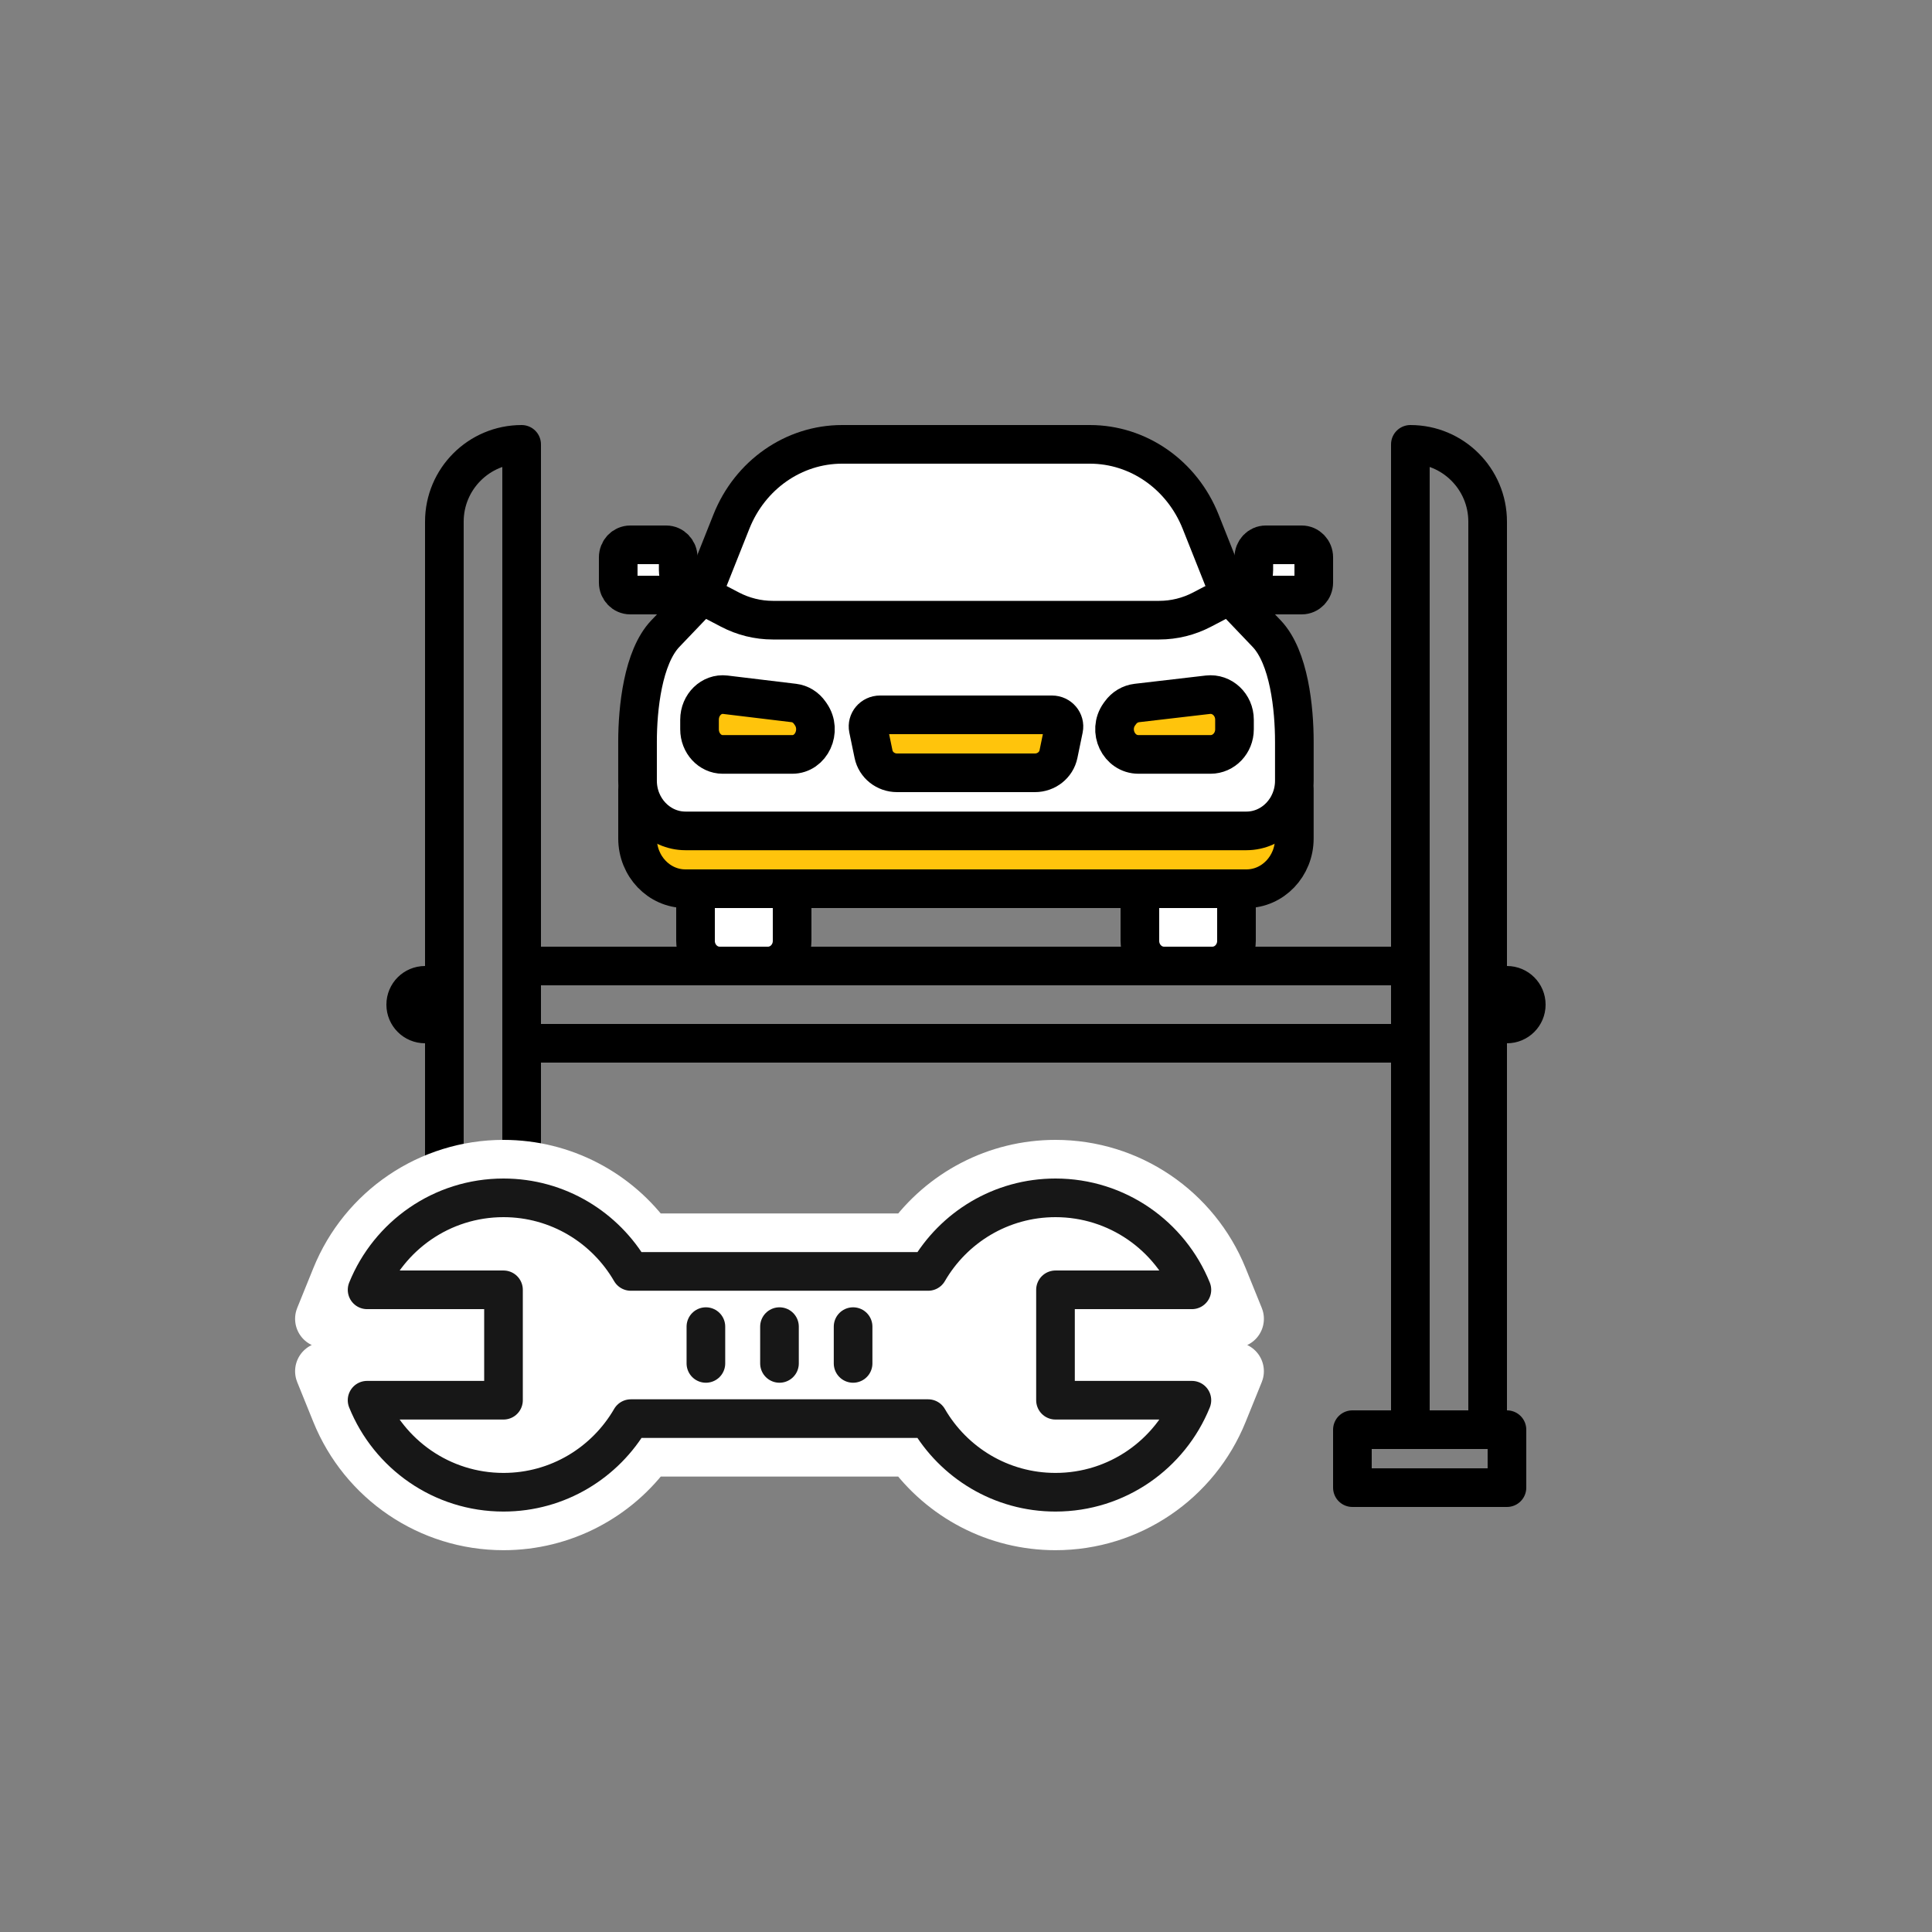 <?xml version="1.0" encoding="UTF-8"?>
<svg width="100px" height="100px" viewBox="0 0 100 100" version="1.1" xmlns="http://www.w3.org/2000/svg" xmlns:xlink="http://www.w3.org/1999/xlink">
    <rect x="0" y="0" width="100" height="100" fill="#808080" stroke="none"/>
    <!-- Generator: Sketch 51 (57462) - http://www.bohemiancoding.com/sketch -->
    <title>y_icon_fix_the_car_2</title>
    <desc>Created with Sketch.</desc>
    <defs>
        <path d="M35.632,10.475 L35.632,4.761 L42.692,4.761 C41.561,1.97 38.828,0 35.632,0 C32.814,0 30.358,1.534 29.041,3.809 L13.651,3.809 C12.334,1.534 9.878,0 7.061,0 C3.863,0 1.131,1.97 0.001,4.761 L7.061,4.761 L7.061,10.475 L-0,10.475 C1.13,13.268 3.863,15.238 7.061,15.238 C9.879,15.238 12.334,13.704 13.652,11.428 L29.04,11.428 C30.358,13.704 32.813,15.238 35.632,15.238 C38.828,15.238 41.562,13.268 42.692,10.475 L35.632,10.475 Z" id="path-1"></path>
    </defs>
    <g id="Page-1" stroke="none" stroke-width="1" fill="none" fill-rule="evenodd">
        <g id="y_icon_fix_the_car_2">
            <g id="Icon/mosach/reg/yellow" transform="translate(21, 23)">
                <polygon id="Stroke-1" stroke="#000000" stroke-width="2" stroke-linecap="round" stroke-linejoin="round" points="6 31 52 31 52 27 6 27"></polygon>
                <g id="Group-26">
                    <path d="M2,28 L2,30 L1,30 C0.447,30 0,29.553 0,29 C0,28.447 0.447,28 1,28 L2,28 Z" id="Stroke-2" stroke="#000000" stroke-width="2" stroke-linecap="round" stroke-linejoin="round"></path>
                    <path d="M56,30 L56,28 L57,28 C57.553,28 58,28.447 58,29 C58,29.553 57.553,30 57,30 L56,30 Z" id="Stroke-4" stroke="#000000" stroke-width="2" stroke-linecap="round" stroke-linejoin="round"></path>
                    <polygon id="Stroke-6" stroke="#000000" stroke-width="2" stroke-linecap="round" stroke-linejoin="round" points="1 54 9 54 9 51 1 51"></polygon>
                    <polygon id="Stroke-8" stroke="#000000" stroke-width="2" stroke-linecap="round" stroke-linejoin="round" points="49 54 57 54 57 51 49 51"></polygon>
                    <path d="M2,4 L2,51 L6,51 L6,0 C3.791,0 2,1.791 2,4 Z" id="Stroke-9" stroke="#000000" stroke-width="2" stroke-linecap="round" stroke-linejoin="round"></path>
                    <path d="M15,23 L15,25.7 C15,26.418 15.56,27 16.25,27 L18.75,27 C19.44,27 20,26.418 20,25.7 L20,23 L16.678,23 L15,23 Z" id="Stroke-16" stroke="#000000" stroke-width="2" fill="#FFFFFF" stroke-linecap="round" stroke-linejoin="round"></path>
                    <path d="M38,23 L38,25.7 C38,26.418 38.56,27 39.25,27 L41.75,27 C42.44,27 43,26.418 43,25.7 L43,23 L41.322,23 L38,23 Z" id="Stroke-17" stroke="#000000" stroke-width="2" fill="#FFFFFF" stroke-linecap="round" stroke-linejoin="round"></path>
                    <path d="M52,0 L52,51 L56,51 L56,4 C56,1.791 54.209,0 52,0 Z" id="Stroke-14" stroke="#000000" stroke-width="2" stroke-linecap="round" stroke-linejoin="round"></path>
                    <path d="M12,17.9 L12,20.4 C12,21.836 13.111,23 14.482,23 L43.511,23 C44.883,23 45.994,21.836 45.994,20.4 L45.994,17.9" id="Stroke-19" stroke="#000000" stroke-width="2" fill="#FFC40C" stroke-linecap="round" stroke-linejoin="round"></path>
                    <path d="M44.562,9.796 L42.656,7.8 L18.607,9.796 L15.345,7.8 L13.438,9.796 C12.274,11.016 11.999,13.669 11.999,15.393 L11.999,17.407 C11.999,18.843 13.111,20.007 14.482,20.007 L43.511,20.007 C44.883,20.007 45.995,18.843 45.995,17.407 L45.995,15.393 C45.995,13.669 45.725,11.016 44.562,9.796 Z" id="Stroke-18" fill="#FFFFFF"></path>
                    <path d="M44.562,9.796 L42.656,7.8 L41.144,4 C40.179,1.578 37.919,-0 35.414,-0 L22.585,-0 C20.081,-0 17.82,1.578 16.857,4 L15.345,7.8 L13.438,9.796 C12.274,11.016 11.999,13.669 11.999,15.393 L11.999,17.407 C11.999,18.843 13.111,20.007 14.482,20.007 L43.511,20.007 C44.883,20.007 45.995,18.843 45.995,17.407 L45.995,15.393 C45.995,13.669 45.725,11.016 44.562,9.796 Z" id="Stroke-18" stroke="#000000" stroke-width="2" fill="#FFFFFF" stroke-linecap="round" stroke-linejoin="round"></path>
                    <path d="M15.345,7.8 L16.78,8.551 C17.469,8.912 18.229,9.1 19,9.1 L39,9.1 C39.772,9.1 40.532,8.912 41.221,8.551 L42.656,7.8" id="Stroke-20" stroke="#000000" stroke-width="2" stroke-linecap="round" stroke-linejoin="round"></path>
                    <path d="M20.006,16.049 L16.407,16.049 C15.745,16.049 15.208,15.467 15.208,14.749 L15.208,14.251 C15.208,13.477 15.829,12.874 16.54,12.959 L20.09,13.387 C20.419,13.427 20.719,13.611 20.917,13.899 L20.966,13.969 C21.559,14.826 20.995,16.049 20.006,16.049 Z" id="Stroke-21" stroke="#000000" stroke-width="2" fill="#FFC40C" stroke-linecap="round" stroke-linejoin="round"></path>
                    <path d="M37.931,16.049 L41.656,16.049 C42.341,16.049 42.897,15.467 42.897,14.749 L42.897,14.251 C42.897,13.477 42.253,12.874 41.519,12.959 L37.844,13.387 C37.504,13.427 37.194,13.611 36.989,13.899 L36.938,13.969 C36.325,14.826 36.909,16.049 37.931,16.049 Z" id="Stroke-22" stroke="#000000" stroke-width="2" fill="#FFC40C" stroke-linecap="round" stroke-linejoin="round"></path>
                    <path d="M14.104,6.5 L14.104,5.85 C14.104,5.491 13.825,5.2 13.482,5.2 L11.621,5.2 C11.278,5.2 10.999,5.491 10.999,5.85 L10.999,7.15 C10.999,7.509 11.278,7.8 11.621,7.8 L15.345,7.8 C14.659,7.8 14.104,7.218 14.104,6.5 Z" id="Stroke-23" stroke="#000000" stroke-width="2" fill="#FFFFFF" stroke-linecap="round" stroke-linejoin="round"></path>
                    <path d="M43.897,6.5 L43.897,5.85 C43.897,5.491 44.175,5.2 44.517,5.2 L46.379,5.2 C46.721,5.2 47.001,5.491 47.001,5.85 L47.001,7.15 C47.001,7.509 46.721,7.8 46.379,7.8 L42.656,7.8 C43.34,7.8 43.897,7.218 43.897,6.5 Z" id="Stroke-24" stroke="#000000" stroke-width="2" fill="#FFFFFF" stroke-linecap="round" stroke-linejoin="round"></path>
                    <path d="M32.568,17 L25.431,17 C24.839,17 24.33,16.597 24.214,16.035 L23.941,14.718 C23.865,14.347 24.158,14 24.549,14 L33.45,14 C33.841,14 34.134,14.347 34.058,14.718 L33.786,16.035 C33.67,16.597 33.16,17 32.568,17 Z" id="Stroke-25" stroke="#000000" stroke-width="2" fill="#FFC40C" stroke-linecap="round" stroke-linejoin="round"></path>
                </g>
            </g>
            <g id="Page-1" transform="translate(19, 62)" stroke-linecap="round" stroke-linejoin="round">
                <g id="Stroke-21">
                    <use fill="#FFFFFF" fill-rule="evenodd" xlink:href="#path-1"></use>
                    <path stroke="#FFFFFF" stroke-width="3" d="M37.132,8.975 L44.918,8.975 L44.082,11.038 C42.699,14.455 39.379,16.738 35.632,16.738 C32.646,16.738 29.915,15.288 28.225,12.928 L14.467,12.928 C12.777,15.287 10.045,16.738 7.061,16.738 C3.313,16.738 -0.007,14.455 -1.391,11.038 L-2.226,8.975 L5.561,8.975 L5.561,6.261 L-2.226,6.261 L-1.39,4.198 C-0.006,0.782 3.314,-1.5 7.061,-1.5 C10.044,-1.5 12.776,-0.05 14.466,2.309 L28.226,2.309 C29.916,-0.05 32.648,-1.5 35.632,-1.5 C39.378,-1.5 42.697,0.782 44.082,4.197 L44.919,6.261 L37.132,6.261 L37.132,8.975 Z"></path>
                    <use stroke="#171717" stroke-width="2" xlink:href="#path-1"></use>
                </g>
                <path d="M17.537,8.57 L17.537,6.666" id="Stroke-23" stroke="#171717" stroke-width="2"></path>
                <path d="M21.346,8.57 L21.346,6.666" id="Stroke-25" stroke="#171717" stroke-width="2"></path>
                <path d="M25.156,8.57 L25.156,6.666" id="Stroke-27" stroke="#171717" stroke-width="2"></path>
            </g>
        </g>
    </g>
</svg>